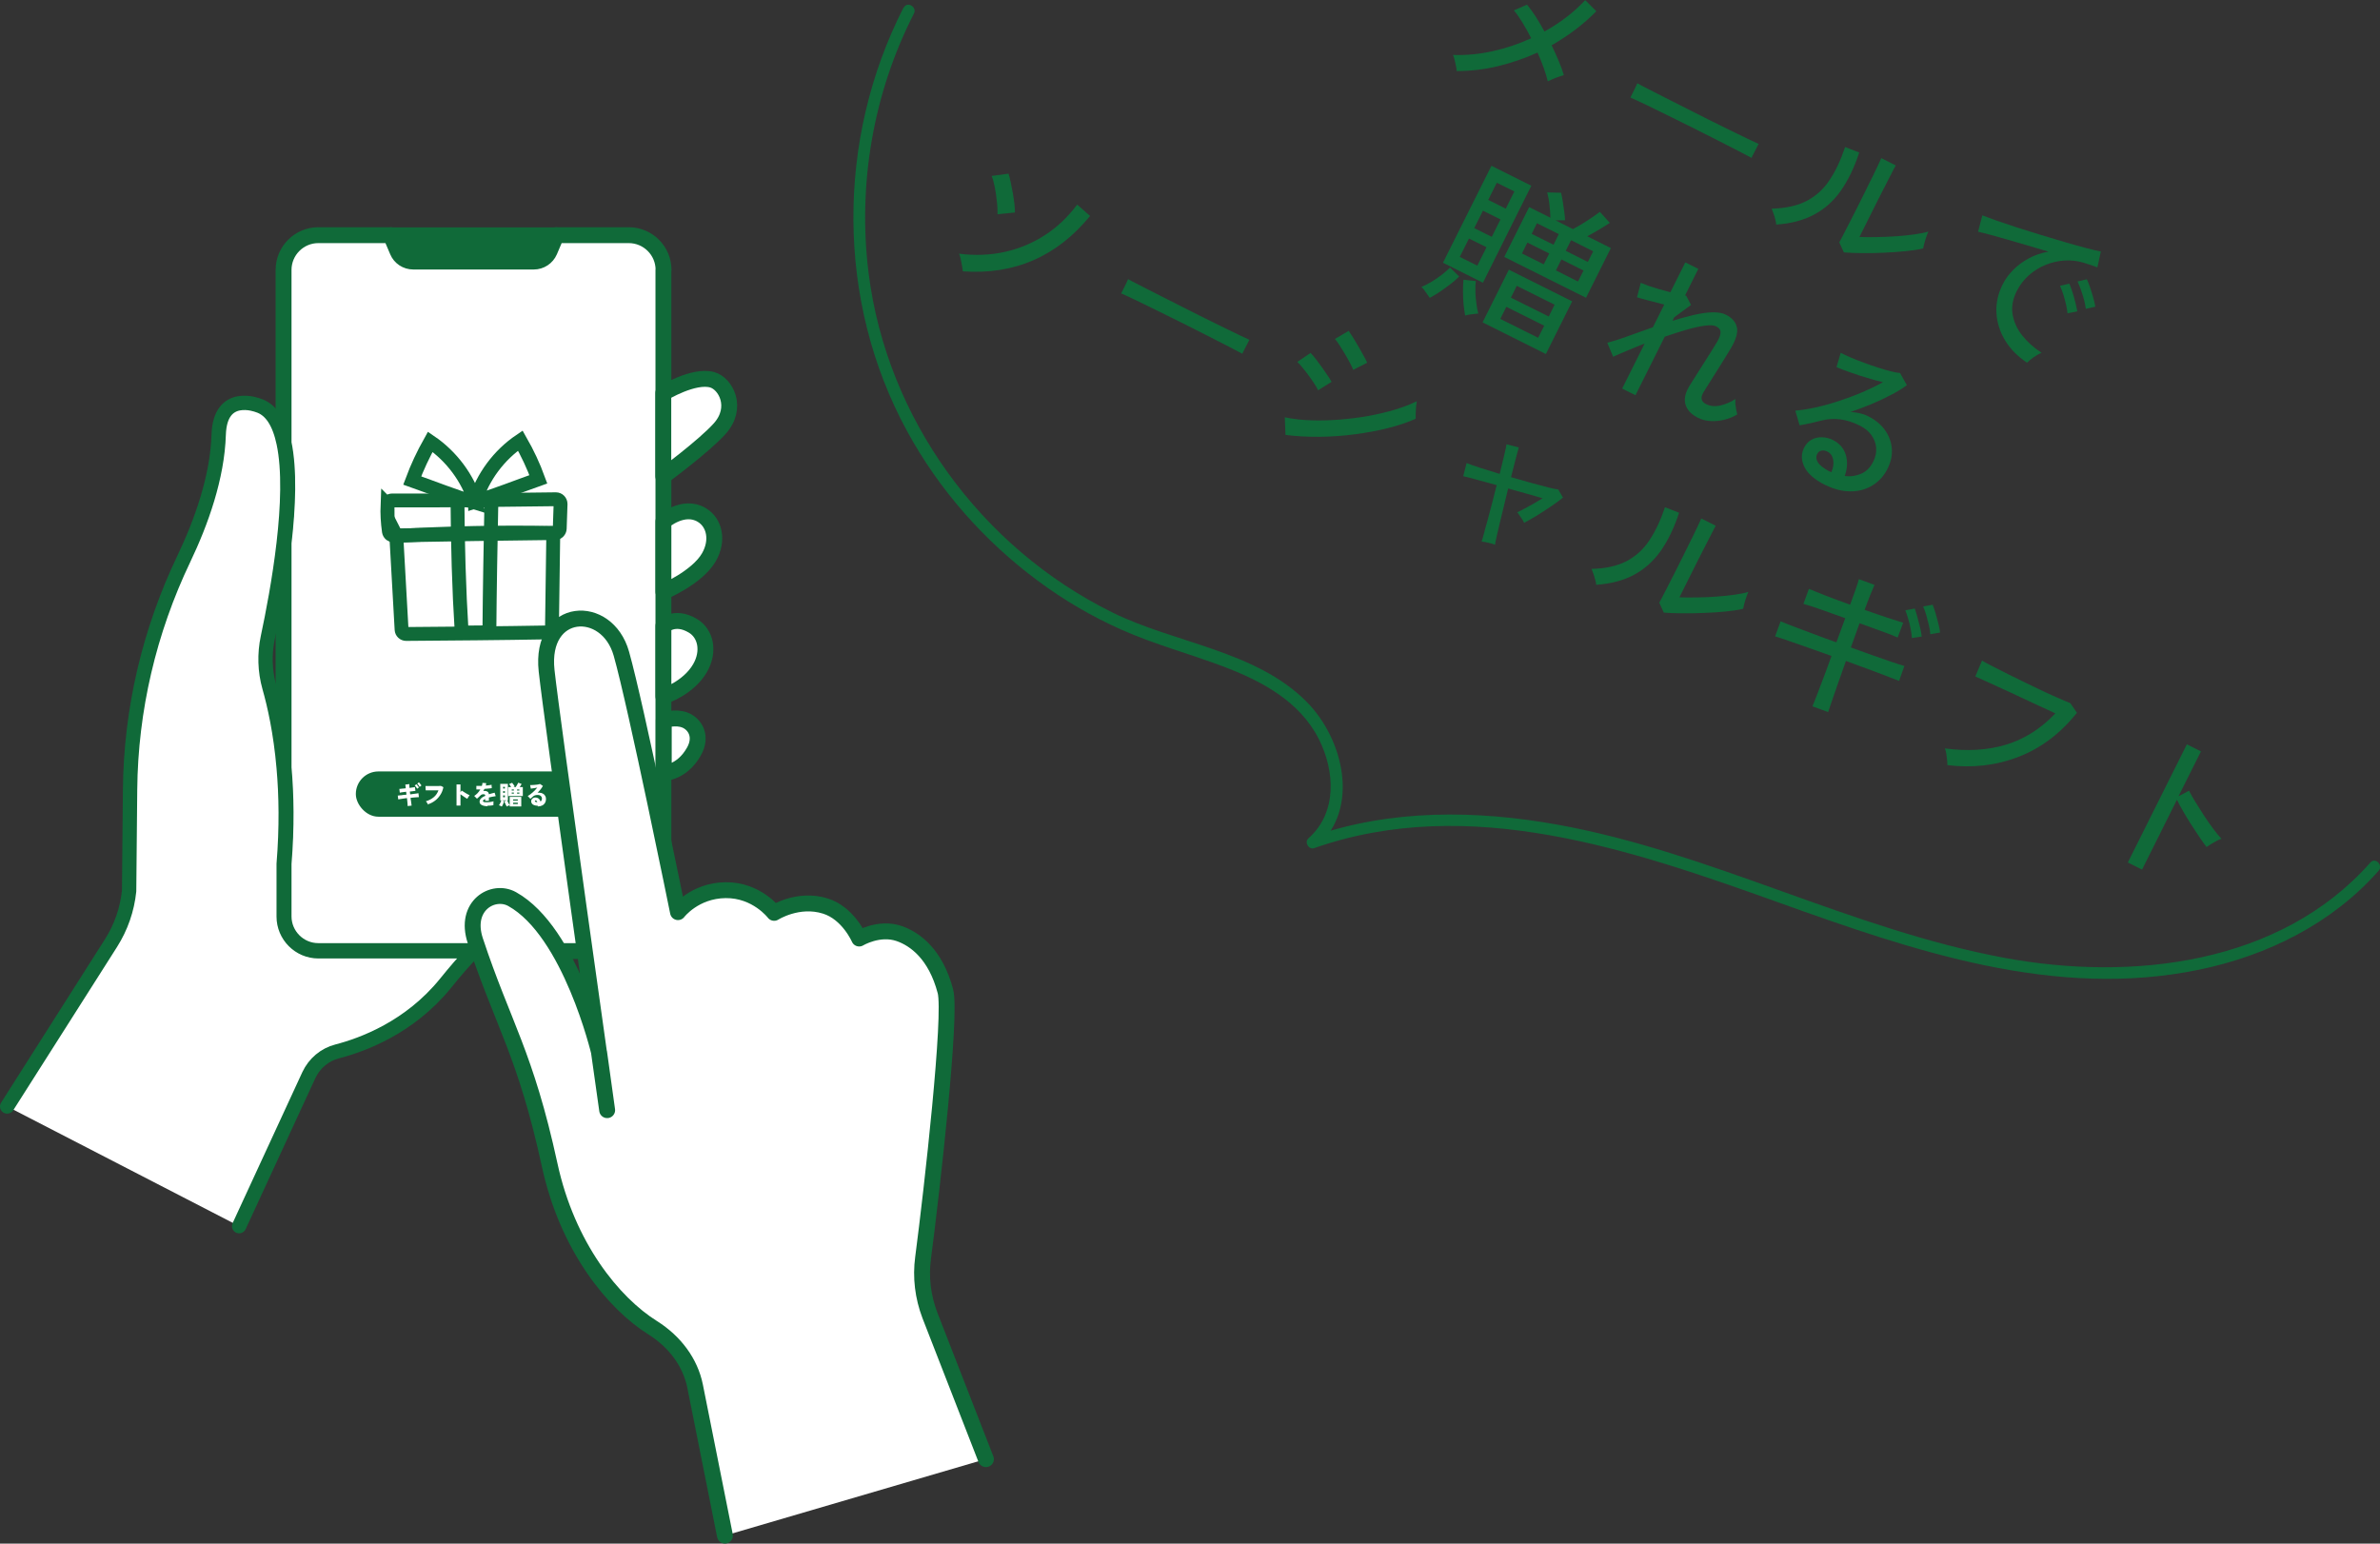 <svg viewBox="0 0 199.25 129.24" xmlns="http://www.w3.org/2000/svg" data-name="レイヤー_2" id="_レイヤー_2">
  <rect x="0" y="0" width="199.25" height="129.24" fill="#333333" stroke="none"/>
  <defs>
    <style>
      .cls-1, .cls-2, .cls-3, .cls-4, .cls-5 {
        stroke: #106a39;
      }

      .cls-1, .cls-2, .cls-3, .cls-5 {
        stroke-linecap: round;
        stroke-linejoin: round;
      }

      .cls-1, .cls-2, .cls-5 {
        stroke-width: 1.33px;
      }

      .cls-1, .cls-6 {
        fill: #106a39;
      }

      .cls-2, .cls-7 {
        fill: #fff;
      }

      .cls-3 {
        stroke-width: 1.2px;
      }

      .cls-3, .cls-4, .cls-5 {
        fill: none;
      }

      .cls-4 {
        stroke-miterlimit: 10;
        stroke-width: 1.16px;
      }
    </style>
  </defs>
  <g data-name="レイヤー_1" id="_レイヤー_1-2">
    <g>
      <path d="M121.95,5.93c0-.11-.03-.25-.06-.41s-.07-.33-.11-.51c-.04-.17-.09-.31-.14-.41,1.12.04,2.24-.07,3.35-.32,1.12-.25,2.18-.61,3.2-1.08-.24-.46-.48-.9-.73-1.31s-.49-.75-.72-1.02l1.1-.48c.24.29.49.63.74,1.02.25.39.49.8.72,1.23,1.34-.75,2.48-1.62,3.41-2.63l.93.93c-.53.55-1.12,1.06-1.75,1.54-.63.48-1.29.91-1.99,1.31.22.46.42.9.6,1.33.18.43.32.82.42,1.17-.11.03-.25.08-.43.14s-.35.13-.52.2c-.17.07-.3.13-.39.18-.08-.33-.19-.7-.34-1.12-.15-.42-.32-.85-.52-1.29-1.05.48-2.16.86-3.31,1.14-1.15.28-2.31.41-3.48.41Z" class="cls-6"></path>
      <path d="M136.49,8.17l.18-.36c.08-.16.16-.32.24-.48.08-.16.13-.28.16-.36.2.11.51.28.93.49.42.21.9.46,1.45.74.55.28,1.14.58,1.76.89.62.32,1.24.63,1.86.94.62.31,1.21.6,1.76.87.55.27,1.04.51,1.46.71.42.2.73.35.94.44-.01.03-.03.06-.06.11s-.05.1-.08.16c-.08.15-.16.32-.26.5-.1.18-.16.32-.19.4-.25-.14-.63-.34-1.14-.6-.5-.26-1.08-.56-1.74-.89-.65-.33-1.34-.68-2.04-1.03-.71-.35-1.4-.7-2.08-1.03-.68-.33-1.29-.63-1.84-.9-.55-.26-.99-.47-1.32-.61Z" class="cls-6"></path>
      <path d="M148.7,18.8c0-.11-.03-.25-.07-.41-.04-.17-.09-.33-.15-.5-.06-.17-.11-.31-.16-.42,1.16-.03,2.13-.24,2.9-.63.77-.4,1.42-.97,1.93-1.74.52-.76.95-1.69,1.32-2.79l1.18.46c-.41,1.27-.93,2.33-1.54,3.2s-1.36,1.53-2.24,2c-.88.47-1.93.75-3.15.83ZM154.36,21.12l-.38-.83c.07-.11.17-.31.32-.6.15-.29.32-.62.51-.99.19-.38.39-.77.6-1.18s.39-.79.57-1.14c.3-.59.59-1.18.87-1.76.28-.58.5-1.04.65-1.38l1.21.61c-.09.15-.22.41-.4.76-.18.35-.38.73-.59,1.15-.21.41-.4.79-.58,1.14l-1.47,2.94c.43.02.92.02,1.46.01s1.1-.03,1.65-.07c.55-.04,1.06-.09,1.53-.16.47-.07.85-.14,1.13-.23-.05.11-.12.26-.18.46-.07.19-.12.38-.17.57-.04.18-.07.31-.09.38-.39.1-.88.17-1.47.23-.59.06-1.2.1-1.85.13-.64.03-1.26.04-1.85.03-.59,0-1.09-.03-1.49-.06Z" class="cls-6"></path>
      <path d="M169.71,30.37c-.79-.52-1.4-1.14-1.84-1.86-.44-.72-.68-1.49-.73-2.3-.05-.82.13-1.62.52-2.4.21-.42.49-.81.86-1.19.37-.38.8-.7,1.31-.98.51-.28,1.07-.47,1.67-.57-.56-.17-1.14-.34-1.72-.51-.58-.17-1.15-.33-1.69-.49-.54-.16-1.03-.29-1.46-.41s-.78-.2-1.03-.26l.36-1.37c.29.11.68.26,1.19.44.51.18,1.08.37,1.72.58.64.2,1.3.41,1.99.62.69.21,1.35.41,2,.6.65.19,1.23.35,1.76.49.53.14.94.24,1.26.3l-.29,1.33c-.11-.05-.27-.1-.46-.17-.19-.06-.41-.14-.65-.21-.51-.16-1.05-.23-1.6-.2-.55.03-1.09.15-1.61.36-.52.21-.99.5-1.42.88-.42.38-.77.83-1.02,1.34-.33.66-.44,1.3-.34,1.93.11.63.37,1.21.8,1.76.43.54.97,1.03,1.63,1.46-.21.08-.43.21-.68.38-.24.17-.42.32-.54.45ZM173.09,26.24c-.02-.23-.07-.49-.13-.77-.07-.28-.14-.56-.23-.84-.09-.27-.18-.51-.27-.7l.78-.18c.08.18.17.41.26.7.09.29.18.59.25.89.07.3.13.54.16.73l-.81.16ZM174.62,25.85c-.02-.22-.08-.47-.15-.76-.08-.28-.16-.56-.26-.83s-.19-.5-.28-.69l.78-.19c.08.17.17.4.27.69.1.29.19.59.27.88.08.29.14.54.17.73l-.81.18Z" class="cls-6"></path>
      <path d="M119.69,24.93c-.05-.08-.11-.17-.2-.29-.09-.12-.17-.24-.26-.36s-.17-.2-.23-.26c.28-.11.56-.26.85-.43.29-.18.57-.37.85-.58.27-.21.5-.41.69-.61l.77.75c-.21.22-.47.44-.76.66-.29.22-.59.44-.89.64-.3.2-.57.36-.82.49ZM120.8,22l4.06-8.12,3.34,1.67-4.05,8.12-3.34-1.67ZM122.21,21.51l1.47.73.77-1.54-1.47-.73-.77,1.54ZM122.66,26.41c-.05-.25-.09-.56-.13-.91-.03-.35-.05-.71-.05-1.07,0-.37.01-.7.04-1.01l1.03.11c-.03.27-.04.56-.03.89,0,.32.04.65.08.97.04.32.09.61.16.86-.14.01-.33.03-.55.06-.22.03-.41.06-.55.11ZM123.42,19.1l1.47.73.73-1.46-1.47-.73-.73,1.46ZM124.12,26.99l2.2-4.41,5.3,2.65-2.2,4.41-5.3-2.65ZM124.6,16.74l1.46.73.72-1.44-1.47-.73-.72,1.44ZM125.6,26.7l3.17,1.58.51-1.01-3.17-1.58-.51,1.01ZM125.94,21.5l2.08-4.16,1.78.89c0-.3-.04-.65-.08-1.06-.04-.41-.11-.76-.19-1.06l1.16.03c.05.18.09.42.14.71.05.29.09.59.13.89s.06.53.07.7c-.09,0-.21,0-.36,0s-.29,0-.44.01l1.45.73c.22-.11.47-.25.76-.43.29-.17.56-.36.84-.54.27-.19.49-.34.66-.47l.83.92c-.21.14-.5.33-.86.54-.36.22-.71.41-1.03.58l1.98.99-2.08,4.16-6.83-3.41ZM126.49,24.92l3.17,1.58.49-.99-3.17-1.58-.49.99ZM127.41,21.22l1.83.91.46-.91-1.83-.91-.46.92ZM128.23,19.58l1.83.91.44-.89-1.83-.91-.44.89ZM130.26,22.64l1.85.93.46-.92-1.85-.93-.46.92ZM131.08,21l1.85.93.45-.89-1.85-.93-.45.89Z" class="cls-6"></path>
      <path d="M135.81,32.52l1.88-3.76c-.54.21-1.03.42-1.49.61s-.85.36-1.15.5l-.49-1.17c.49-.13,1.07-.31,1.74-.56.67-.24,1.36-.49,2.08-.74l.95-1.9c-.43-.11-.85-.22-1.28-.33-.42-.11-.76-.2-1-.28l.31-1.21c.16.07.38.15.65.25.27.09.57.19.89.28.32.09.64.18.94.26l1.25-2.5,1.09.54-1.11,2.23s.07,0,.09.01l.41.78-1.41,1.04-.14.29c.62-.19,1.21-.36,1.78-.49.57-.13,1.08-.21,1.55-.22.46-.01.84.05,1.14.2.52.26.82.61.92,1.06.1.44-.08,1.03-.51,1.76-.08.13-.2.33-.36.59-.17.26-.35.55-.54.87-.2.32-.39.63-.59.94-.2.31-.37.58-.51.81-.14.23-.24.39-.29.47-.27.45-.2.78.23.99.34.17.74.21,1.18.11.45-.1.87-.28,1.26-.54,0,.1,0,.24,0,.4.02.17.04.33.07.5.03.16.06.29.09.39-.34.21-.71.35-1.11.45-.4.09-.78.13-1.16.1-.38-.03-.71-.11-1-.26-.57-.28-.92-.65-1.06-1.11s-.03-.98.33-1.57c.05-.08.15-.24.3-.48.15-.24.33-.52.53-.84.2-.32.4-.64.61-.96s.39-.62.55-.88c.16-.26.28-.45.35-.57.19-.33.27-.6.26-.79-.01-.2-.14-.35-.38-.47-.18-.09-.5-.11-.94-.05-.44.06-.95.17-1.53.34-.58.17-1.19.36-1.82.58l-2.45,4.9-1.09-.54Z" class="cls-6"></path>
      <path d="M152.85,40.63c-.93-.46-1.52-.98-1.79-1.54s-.28-1.09-.03-1.59c.16-.32.37-.55.64-.69.27-.15.57-.21.88-.2s.62.09.9.23c.55.28.91.69,1.08,1.25.16.56.13,1.14-.09,1.76.47.07.92,0,1.36-.18s.78-.53,1.03-1.03c.19-.38.27-.77.24-1.15-.03-.38-.17-.74-.4-1.06-.23-.33-.56-.59-.98-.8-1.09-.55-2.16-.69-3.2-.42-.22.06-.5.13-.86.21s-.68.14-.97.19l-.36-1.23c.51-.04,1.08-.13,1.71-.27.63-.14,1.29-.32,1.95-.54.67-.22,1.32-.46,1.95-.73.63-.27,1.21-.55,1.73-.84-.39-.09-.83-.21-1.32-.36-.49-.15-.97-.3-1.42-.46-.46-.16-.84-.31-1.15-.44l.35-1.2c.22.12.51.25.86.4.35.15.72.3,1.12.44.4.15.8.29,1.19.41.39.13.75.23,1.07.31.32.08.56.12.73.13l.57,1.02c-.38.28-.83.56-1.34.82-.52.27-1.06.53-1.64.77-.58.24-1.17.46-1.75.66.24,0,.49.04.75.09.26.06.5.14.72.25.61.3,1.08.69,1.42,1.16.34.47.53.99.58,1.54.05.56-.07,1.12-.35,1.69-.3.61-.73,1.08-1.27,1.41-.54.33-1.15.5-1.83.5-.67,0-1.37-.17-2.08-.52ZM153.17,39.46l.15.08c.16-.38.21-.73.15-1.05-.06-.32-.22-.55-.49-.68-.18-.09-.34-.12-.5-.08s-.28.13-.36.3c-.1.21-.08.43.07.68.15.24.48.5.98.77Z" class="cls-6"></path>
      <path d="M80.6,22.7c0-.11-.03-.26-.06-.44-.03-.19-.07-.38-.11-.57-.04-.19-.09-.34-.14-.45,1.34.17,2.61.12,3.83-.15,1.21-.27,2.34-.74,3.37-1.41,1.03-.67,1.92-1.52,2.69-2.55l1.08.95c-2.77,3.39-6.32,4.94-10.64,4.64ZM83.51,17.93c0-.29,0-.63-.05-1.03-.04-.4-.09-.8-.17-1.19s-.16-.72-.27-.98l1.41-.19c.07.2.13.45.19.74.06.29.12.6.18.92.05.32.1.62.13.9s.04.51.04.69l-1.47.15Z" class="cls-6"></path>
      <path d="M93.86,24.57c.04-.08.1-.19.18-.36.08-.16.16-.32.24-.48.08-.16.13-.28.16-.36.2.11.51.28.93.49.42.21.9.46,1.45.74.55.28,1.14.58,1.76.89.62.32,1.24.63,1.86.94.62.31,1.21.6,1.76.87.55.27,1.04.51,1.46.71s.74.35.94.44c-.01.03-.03.06-.06.11-.03.05-.05.1-.08.16-.08.15-.16.32-.26.5-.1.19-.16.32-.19.4-.25-.14-.63-.34-1.14-.6s-1.08-.56-1.74-.89c-.65-.33-1.33-.68-2.04-1.03-.71-.36-1.41-.7-2.08-1.03-.68-.33-1.29-.63-1.84-.9-.55-.26-.99-.47-1.32-.61Z" class="cls-6"></path>
      <path d="M107.62,36.42l-.06-1.48c.68.14,1.42.23,2.21.25.8.03,1.6,0,2.42-.06.82-.07,1.62-.17,2.41-.31.79-.15,1.52-.32,2.21-.53.69-.21,1.29-.44,1.8-.7-.02.11-.04.27-.06.46-.01.2-.02.39-.03.58,0,.19,0,.34,0,.43-.67.3-1.44.56-2.31.78-.87.22-1.79.39-2.77.52s-1.96.2-2.96.21c-1,.01-1.96-.04-2.88-.16ZM110.35,32.69c-.06-.15-.16-.33-.3-.54-.14-.21-.29-.44-.47-.68-.17-.24-.35-.46-.52-.67-.17-.21-.32-.38-.45-.5l1.11-.75c.14.14.29.32.46.54.17.22.34.45.51.69.17.24.32.46.47.68.14.21.25.38.32.51l-1.14.71ZM113.29,30.98c-.04-.12-.12-.31-.25-.55s-.27-.5-.43-.77c-.16-.27-.32-.53-.47-.76-.15-.23-.27-.4-.38-.52l1.15-.68c.11.16.24.36.39.6.15.24.3.5.46.77.16.27.3.52.42.75.13.23.22.41.28.55l-1.18.6Z" class="cls-6"></path>
      <path d="M124.04,45.33c.04-.1.1-.3.18-.61.08-.31.18-.69.31-1.13.12-.45.25-.92.38-1.44.13-.51.26-1.03.39-1.53-.61-.17-1.17-.33-1.68-.46-.5-.14-.88-.24-1.12-.29l.28-1.1c.24.1.61.23,1.11.39s1.05.33,1.66.52c.15-.61.28-1.15.39-1.61s.17-.75.18-.87l1.03.26c-.03.1-.11.38-.23.85-.12.47-.26,1.01-.42,1.64.58.17,1.15.33,1.69.48s1.02.28,1.42.38c.41.1.69.16.84.17l.4.68c-.26.21-.59.46-.99.73s-.8.53-1.2.78c-.41.25-.76.44-1.06.6-.05-.11-.14-.26-.28-.46-.13-.2-.23-.34-.3-.42.16-.07.36-.17.6-.3.24-.13.5-.27.77-.42.27-.16.52-.31.75-.45-.39-.12-.83-.25-1.34-.39-.5-.14-1.02-.29-1.54-.43-.13.52-.25,1.05-.38,1.57-.13.53-.24,1.01-.35,1.45-.11.44-.19.82-.26,1.12-.07.31-.1.5-.11.58-.13-.07-.32-.13-.57-.18-.25-.06-.43-.09-.55-.1Z" class="cls-6"></path>
      <path d="M133.63,48.96c0-.11-.03-.25-.08-.41-.04-.17-.09-.33-.15-.5s-.11-.31-.16-.42c1.16-.02,2.13-.24,2.9-.63.77-.4,1.42-.97,1.93-1.74.51-.76.95-1.69,1.32-2.79l1.18.46c-.41,1.27-.93,2.33-1.54,3.2-.62.87-1.36,1.53-2.24,2-.88.47-1.93.75-3.15.83ZM139.29,51.29l-.38-.83c.07-.11.17-.31.32-.6.15-.29.32-.62.51-.99.19-.38.39-.77.6-1.18.2-.41.39-.79.57-1.14.3-.59.58-1.18.87-1.76.28-.58.5-1.04.65-1.38l1.21.61c-.09.15-.22.41-.4.76-.18.35-.38.74-.59,1.15-.21.41-.4.79-.58,1.14l-1.47,2.94c.43.02.92.02,1.46.01.55,0,1.1-.03,1.65-.07.55-.04,1.06-.09,1.53-.16.47-.07.85-.14,1.13-.23-.05.11-.12.26-.18.46-.07.2-.12.38-.17.57-.04.18-.07.31-.09.38-.39.1-.88.17-1.47.23-.59.06-1.2.1-1.85.12-.64.03-1.26.04-1.85.03-.59,0-1.09-.03-1.49-.06Z" class="cls-6"></path>
      <path d="M151.73,59.15c.08-.18.2-.49.37-.93.17-.44.36-.95.58-1.53.22-.58.44-1.17.65-1.77-.6-.22-1.2-.43-1.8-.64-.6-.21-1.15-.4-1.66-.58-.51-.18-.93-.32-1.26-.42l.46-1.26c.29.12.67.28,1.16.46.49.19,1.04.39,1.65.62.61.23,1.23.46,1.86.68l.74-2.02c-.69-.25-1.35-.49-1.98-.71-.63-.22-1.14-.39-1.52-.49l.46-1.26c.35.15.84.35,1.48.6.63.24,1.29.49,1.97.73.16-.45.31-.87.45-1.25.14-.39.23-.68.28-.89l1.31.48c-.09.2-.21.49-.36.86-.15.37-.3.78-.47,1.23.67.24,1.29.45,1.86.64.56.18,1.02.33,1.37.44l-.46,1.24c-.31-.15-.75-.32-1.32-.52-.57-.2-1.19-.43-1.87-.68l-.73,2.03c.61.22,1.2.43,1.78.64.58.21,1.1.39,1.58.55.47.16.85.28,1.12.36l-.44,1.25c-.23-.09-.59-.23-1.06-.41s-1-.38-1.59-.6c-.59-.22-1.19-.44-1.8-.66-.21.58-.42,1.17-.62,1.75-.21.58-.39,1.1-.54,1.55-.15.45-.26.78-.33.98l-1.31-.48ZM160.06,53.42c-.01-.22-.05-.48-.1-.76-.06-.29-.12-.57-.21-.85-.08-.28-.16-.52-.24-.71l.79-.15c.07.18.14.42.22.71.08.3.16.6.23.89.07.3.11.55.13.75l-.83.12ZM161.6,53.1c-.01-.23-.05-.48-.12-.77-.07-.29-.14-.57-.22-.85-.08-.27-.17-.51-.26-.7l.8-.15c.07.17.15.41.24.7.08.3.17.6.24.9.08.3.12.54.14.73l-.82.14Z" class="cls-6"></path>
      <path d="M163.03,64.06c0-.09,0-.23-.02-.41-.02-.18-.04-.36-.07-.55-.03-.19-.07-.33-.12-.44,1.87.26,3.58.15,5.12-.31,1.54-.47,2.92-1.34,4.13-2.62-.37-.18-.81-.38-1.32-.61s-1.04-.48-1.58-.74c-.54-.26-1.07-.5-1.58-.73-.51-.23-.96-.44-1.35-.62-.39-.18-.68-.31-.87-.39l.56-1.33c.21.12.5.29.89.48.38.2.82.42,1.3.66.49.24.99.49,1.51.74.52.25,1.02.49,1.5.72.49.23.92.42,1.31.59.38.17.68.29.88.37l.56.81c-1.39,1.73-3.01,2.96-4.88,3.68-1.87.73-3.86.96-5.98.7Z" class="cls-6"></path>
      <path d="M178.14,72.21l4.94-9.89,1.18.59-1.88,3.76.88-.47c.12.25.3.55.52.92.22.36.46.74.72,1.14.26.4.52.77.78,1.12.26.35.49.63.7.85-.1.02-.23.08-.4.17-.17.09-.34.19-.49.28-.16.1-.28.18-.36.24-.17-.22-.37-.5-.6-.84-.23-.34-.46-.7-.71-1.08-.24-.38-.47-.75-.67-1.11-.21-.36-.38-.67-.5-.93l-2.92,5.85-1.18-.59Z" class="cls-6"></path>
    </g>
    <g>
      <g>
        <path d="M44.69,21.91h-10.09c-.58,0-1.1-.34-1.32-.87l-.57-1.34h13.87l-.57,1.34c-.22.53-.74.87-1.32.87Z" class="cls-1"></path>
        <path d="M55.54,22.6v54.12c0,1.6-1.3,2.91-2.91,2.91h-25.98c-1.6,0-2.91-1.3-2.91-2.91v-4.4c.25-3.09.2-5.78,0-8.05v-18.81c.35-3.02.47-6.12,0-8.37v-14.49c0-1.6,1.3-2.91,2.91-2.91h6.06l.57,1.34c.22.53.74.87,1.32.87h10.09c.57,0,1.09-.34,1.32-.87l.57-1.34h6.06c1.6,0,2.91,1.3,2.91,2.91Z" class="cls-2"></path>
        <path d="M.6,92.64l8.7-13.69c.83-1.31,1.35-2.8,1.51-4.35l.08-8.49c.06-6.69,1.61-13.27,4.49-19.3,1.49-3.12,2.82-6.86,2.93-10.43.12-3.69,3.27-2.45,3.27-2.45,1.15.34,1.82,1.52,2.17,3.18.47,2.24.35,5.34,0,8.37-.35,3.03-.92,5.97-1.33,7.9-.29,1.37-.25,2.8.13,4.15.42,1.48.94,3.75,1.2,6.76.2,2.27.25,4.96,0,8.05v4.4c0,1.6,1.3,2.91,2.91,2.91h12.99c-.82.82-1.59,1.74-2.36,2.69-2.99,3.68-6.9,5.13-9.06,5.69-1.05.27-1.91,1-2.37,1.98l-5.84,12.65L.6,92.64Z" class="cls-7"></path>
      </g>
      <path d="M55.54,43.66s1.66-1.46,3.2-.55c1.09.64,1.42,2.15.6,3.56-.99,1.7-3.8,2.88-3.8,2.88v-5.88Z" class="cls-2"></path>
      <path d="M55.54,52.41s.93-.93,2.46-.02c1.09.64,1.42,2.15.6,3.56-.99,1.7-3.06,2.35-3.06,2.35v-5.88Z" class="cls-2"></path>
      <path d="M55.54,32.91s2.54-1.55,4.09-1.11c1.13.32,2.2,2.32.63,4.08-1.3,1.46-4.73,3.99-4.73,3.99v-6.96Z" class="cls-2"></path>
      <path d="M55.57,60.3v4.42s1.51,0,2.52-1.79c.73-1.28.09-2.3-.72-2.63s-1.8,0-1.8,0Z" class="cls-2"></path>
      <path d="M.6,92.64l8.7-13.69c.83-1.31,1.35-2.8,1.51-4.35l.08-8.49c.06-6.69,1.61-13.27,4.49-19.3,1.49-3.12,2.82-6.86,2.93-10.43.12-3.69,3.27-2.45,3.27-2.45,1.15.34,1.82,1.52,2.17,3.18.47,2.24.35,5.34,0,8.37-.35,3.03-.92,5.97-1.33,7.9-.29,1.37-.25,2.8.13,4.15.42,1.48.94,3.75,1.2,6.76.2,2.27.25,4.96,0,8.05v4.4c0,1.6,1.3,2.91,2.91,2.91h12.99c-.82.82-1.59,1.74-2.36,2.69-2.99,3.68-6.9,5.13-9.06,5.69-1.05.27-1.91,1-2.37,1.98l-5.84,12.65" class="cls-3"></path>
    </g>
    <g>
      <g>
        <path d="M33.18,44.86c.15,2.62.29,5.24.44,7.86.01.2.18.36.38.36,3.94-.03,7.89-.06,11.83-.13.21,0,.38-.17.38-.38.04-2.65.07-5.3.11-7.95-4.4-.08-8.8,0-13.13.26Z" class="cls-4"></path>
        <path d="M32.44,42.25c-.03.74.01,1.48.12,2.25.03.19.2.33.39.33,4.52-.08,9.03-.15,13.53-.2.21,0,.37-.17.38-.37l.07-2.06c0-.22-.17-.4-.39-.4-4.61.06-9.21.12-13.71.1-.2,0-.38.16-.38.36Z" class="cls-4"></path>
      </g>
      <g>
        <path d="M38.3,41.87c.95.01,1.89.03,2.84.04-.07,3.67-.14,7.34-.17,11.03-.77,0-1.54.01-2.32.02-.23-3.7-.33-7.41-.35-11.09Z" class="cls-4"></path>
        <path d="M39.8,42.09c-.63-2.06-2-3.89-3.78-5.1-.59,1.05-1.1,2.14-1.51,3.24,1.78.63,3.53,1.33,5.29,1.86Z" class="cls-4"></path>
        <path d="M39.78,41.99c.63-2.06,1.99-3.89,3.78-5.1.6,1.05,1.11,2.14,1.51,3.24-1.78.63-3.53,1.33-5.29,1.87Z" class="cls-4"></path>
      </g>
    </g>
    <rect ry="1.89" rx="1.89" height="3.79" width="19.62" y="64.59" x="29.79" class="cls-6"></rect>
    <g>
      <path d="M34.13,67.47s0-.07-.01-.14-.01-.14-.02-.23-.02-.18-.03-.28c-.1.01-.2.02-.29.04s-.18.02-.26.04c-.08.01-.14.02-.18.03l-.04-.32s.11,0,.18-.02c.08,0,.16-.01.26-.03.09,0,.19-.02.29-.03l-.03-.24c-.11.01-.21.03-.31.04s-.17.03-.22.04l-.04-.32c.06,0,.13,0,.23-.02.1,0,.2-.02.31-.03,0-.07-.01-.13-.02-.18,0-.05-.02-.1-.02-.13l.34-.04s0,.07,0,.13c0,.05,0,.12.01.19.1-.01.19-.03.27-.04s.14-.03.19-.03l.04.32s-.1,0-.19.02-.18.02-.28.03l.03.24c.1-.01.19-.03.28-.04.09-.01.17-.02.24-.03s.13-.02.17-.03l.04.33s-.09,0-.16.01-.16.01-.25.02-.19.02-.29.03c.01.1.02.19.04.27.01.09.02.16.03.23,0,.06.02.11.02.15l-.34.04ZM34.92,66.03s-.06-.09-.09-.14c-.04-.05-.08-.09-.11-.12l.14-.11s.04.04.07.08.05.07.08.1c.03.03.05.06.06.09l-.15.11ZM35.13,65.87s-.06-.09-.09-.14c-.04-.05-.08-.09-.11-.12l.14-.11s.04.04.07.08.05.07.08.1c.03.03.05.06.06.09l-.15.11Z" class="cls-7"></path>
      <path d="M35.85,67.38s-.03-.06-.05-.09-.05-.07-.07-.11c-.03-.04-.05-.07-.08-.09.27-.08.49-.2.67-.35.18-.15.3-.34.39-.57-.07,0-.15,0-.23,0-.09,0-.17,0-.26,0-.09,0-.17,0-.25,0-.08,0-.15,0-.21,0-.06,0-.1,0-.12,0l-.02-.36c.06,0,.13,0,.22,0,.09,0,.18,0,.28,0s.2,0,.3,0c.1,0,.19,0,.28,0,.09,0,.16,0,.21-.01l.21.11c-.05.24-.13.45-.25.63-.12.19-.26.35-.43.48-.17.13-.36.24-.58.31Z" class="cls-7"></path>
      <path d="M38.22,67.45v-1.77h.33v.66l.1-.15s.08.06.14.09c.06.04.12.08.19.12.07.04.13.08.19.11.06.03.11.06.15.07-.02.02-.05.05-.07.09-.03.04-.05.07-.07.11s-.04.07-.06.1c-.03-.02-.07-.04-.12-.07-.05-.03-.1-.06-.15-.1s-.11-.07-.16-.11-.1-.07-.14-.1v.95h-.33Z" class="cls-7"></path>
      <path d="M40.82,67.5c-.13,0-.24-.01-.34-.04s-.18-.06-.24-.12-.09-.13-.09-.22c0-.07.02-.14.06-.2.04-.06.1-.11.17-.16.07-.05.16-.09.25-.13h0s-.01-.08-.04-.1c-.02-.02-.05-.03-.09-.03-.06,0-.12,0-.16.02-.05.02-.1.06-.16.12-.02.02-.04.04-.07.07-.03.03-.06.06-.1.09s-.06.05-.08.07l-.23-.23c.1-.06.19-.14.28-.23.09-.1.17-.2.23-.31-.15,0-.26,0-.33,0v-.3s.11,0,.19,0,.18,0,.27,0c.03-.08.05-.17.05-.25l.31.02s0,.07-.01.1c0,.04-.01.07-.02.1.1,0,.2-.02.28-.03.09-.01.15-.02.2-.04l.02.29s-.09.01-.16.02-.13.02-.21.02c-.08,0-.16.01-.24.02-.01.03-.03.06-.05.09-.02.03-.04.06-.05.09.04,0,.08-.01.12-.01.08,0,.16.02.23.06.06.04.11.11.12.22.08-.02.16-.05.24-.07.08-.02.16-.04.24-.06l.09.29c-.1.01-.2.03-.3.05-.09.02-.18.04-.27.06v.28h-.31v-.16c-.06.03-.1.06-.14.09-.03.03-.05.06-.05.08,0,.04.03.07.08.09s.14.02.26.02c.05,0,.11,0,.18-.01.07,0,.13-.02.2-.03s.12-.02.17-.04c0,.03,0,.06-.01.1,0,.04,0,.08,0,.12s0,.07,0,.1c-.07.02-.15.03-.24.04-.09,0-.18.01-.26.01Z" class="cls-7"></path>
      <path d="M42.01,67.53s-.08-.04-.12-.06c-.05-.02-.09-.04-.12-.05.03-.03.05-.08.08-.12.03-.05.05-.1.07-.15.02-.05.04-.1.05-.14h-.09v-1.38h.64v1.38h-.05s.03.09.05.14.05.1.07.14.05.08.08.12c-.03.01-.07.03-.12.05-.04.02-.08.04-.12.07-.03-.04-.05-.08-.08-.13-.03-.05-.05-.1-.07-.16-.02-.05-.04-.1-.06-.15l.22-.08h-.43l.2.06s-.03.1-.05.15c-.02.06-.04.11-.07.17s-.05.1-.08.14ZM42.12,66.02h.15v-.14h-.15v.14ZM42.12,66.38h.15v-.14h-.15v.14ZM42.12,66.75h.15v-.15h-.15v.15ZM42.55,66.65v-.75h.24s-.05-.09-.08-.13-.06-.08-.09-.12l.25-.11s.03.04.05.06c.02.03.04.06.07.09.02.03.04.06.06.09.02.03.03.05.04.07-.02,0-.03.01-.05.02-.02,0-.04.02-.05.03h.18s.05-.07.08-.12c.03-.05.05-.09.08-.14.02-.04.04-.08.06-.11l.28.11s-.04.07-.07.12c-.03.05-.06.09-.09.14h.26v.75h-1.22ZM42.67,67.52v-.8h.97v.8h-.97ZM42.84,66.19h.18v-.09h-.18v.09ZM42.84,66.45h.18v-.09h-.18v.09ZM42.96,67.03h.39v-.1h-.39v.1ZM42.96,67.32h.39v-.11h-.39v.11ZM43.29,66.19h.19v-.09h-.19v.09ZM43.29,66.45h.19v-.09h-.19v.09Z" class="cls-7"></path>
      <path d="M45.02,67.46c-.12,0-.22-.02-.31-.05-.08-.03-.14-.08-.18-.13-.04-.06-.06-.12-.06-.19s.02-.12.05-.17c.03-.05.08-.08.13-.11.05-.03.11-.04.17-.04.08,0,.15.02.21.05.06.03.1.07.14.12s.06.11.08.17c.08-.06.12-.14.12-.25,0-.05-.01-.1-.04-.15s-.07-.08-.12-.11c-.05-.03-.11-.04-.18-.04-.1,0-.18,0-.24.03-.06.02-.12.05-.17.1-.03.02-.06.05-.1.09-.04.04-.08.07-.12.1l-.22-.23c.06-.03.12-.08.2-.13.07-.05.14-.11.21-.17.07-.07.14-.13.21-.2.07-.07.13-.14.18-.21-.06.01-.13.03-.2.04-.07.01-.13.02-.19.03-.06,0-.11.01-.15.02l-.06-.3s.09,0,.14,0,.12,0,.19-.01c.07,0,.13-.01.2-.02.07,0,.12-.02.18-.03s.09-.02.12-.03l.24.16c-.05.09-.11.19-.19.29-.08.1-.17.19-.26.29.02,0,.03,0,.05-.01s.04,0,.06,0c.12,0,.23.02.32.07.09.04.16.11.21.19.05.08.07.17.07.28,0,.11-.03.21-.08.31-.06.09-.13.17-.24.22-.1.05-.22.08-.37.08ZM44.95,67.17h.03s-.03-.08-.05-.11c-.02-.03-.05-.04-.09-.04-.01,0-.03,0-.04.01-.01,0-.02.02-.02.04,0,.02.01.04.04.06.03.02.07.03.14.03Z" class="cls-7"></path>
    </g>
    <g>
      <path d="M82.54,122.17l-4.69-12.04c-.59-1.55-.79-3.19-.57-4.82.77-5.88,2.39-20.33,1.87-22.31-.82-3.12-2.55-4.38-3.88-4.84-1.69-.58-3.34.42-3.34.42,0,0-.91-2.12-2.83-2.72-2.28-.72-4.29.57-4.29.57,0,0-1.46-1.93-4.07-1.9-2.61.03-3.98,1.84-3.98,1.84,0,0-3.5-17.26-4.74-21.64-1.21-4.28-6.84-3.96-6.26,1.42.44,4.09,5.07,36.8,5.07,36.8l-.67-4.81s-2.39-10.14-7.28-12.86c-1.59-.89-4.06.54-3.09,3.48,2.34,7.07,4.2,9.45,6.23,18.79,1.48,6.82,5.3,11.54,8.64,13.63,1.84,1.16,3.13,2.89,3.53,4.87l2.5,12.52,21.85-6.41Z" class="cls-7"></path>
      <path d="M82.54,122.17l-4.69-12.04c-.59-1.55-.79-3.19-.57-4.82.77-5.88,2.39-20.33,1.87-22.31-.82-3.12-2.55-4.38-3.88-4.84-1.69-.58-3.34.42-3.34.42,0,0-.91-2.12-2.83-2.72-2.28-.72-4.29.57-4.29.57,0,0-1.46-1.93-4.07-1.9-2.61.03-3.98,1.84-3.98,1.84,0,0-3.5-17.26-4.74-21.64-1.21-4.28-6.84-3.96-6.26,1.42.44,4.09,5.07,36.8,5.07,36.8l-.67-4.81s-2.39-10.14-7.28-12.86c-1.59-.89-4.06.54-3.09,3.48,2.34,7.07,4.2,9.45,6.23,18.79,1.48,6.82,5.3,11.54,8.64,13.63,1.84,1.16,3.13,2.89,3.53,4.87l2.5,12.52" class="cls-5"></path>
    </g>
    <path d="M75.64.64c-5.63,11.02-5.65,24.54.29,35.44,2.67,4.91,6.44,9.19,10.92,12.52,2.2,1.64,4.59,3.04,7.1,4.15,2.73,1.21,5.61,1.98,8.4,3.03,3.22,1.21,6.45,2.91,8.06,6.1,1.36,2.69,1.55,6.17-.87,8.31-.36.32.02.98.48.82,12.99-4.55,26.61.15,38.93,4.57,11.25,4.03,23.07,8.11,35.15,5.61,5.72-1.18,11.13-3.86,15.03-8.28.42-.47-.28-1.17-.69-.69-7.54,8.54-19.98,9.95-30.61,7.98-12.86-2.38-24.54-8.82-37.41-11.15-6.87-1.24-13.99-1.31-20.65,1.02l.48.82c3.65-3.21,2.21-9.03-.85-12.12-4.26-4.31-11.05-4.9-16.29-7.5-10.97-5.42-18.86-16.21-20.39-28.39-.93-7.43.38-15.07,3.79-21.74.29-.56-.56-1.06-.85-.5h0Z" class="cls-6"></path>
  </g>
</svg>